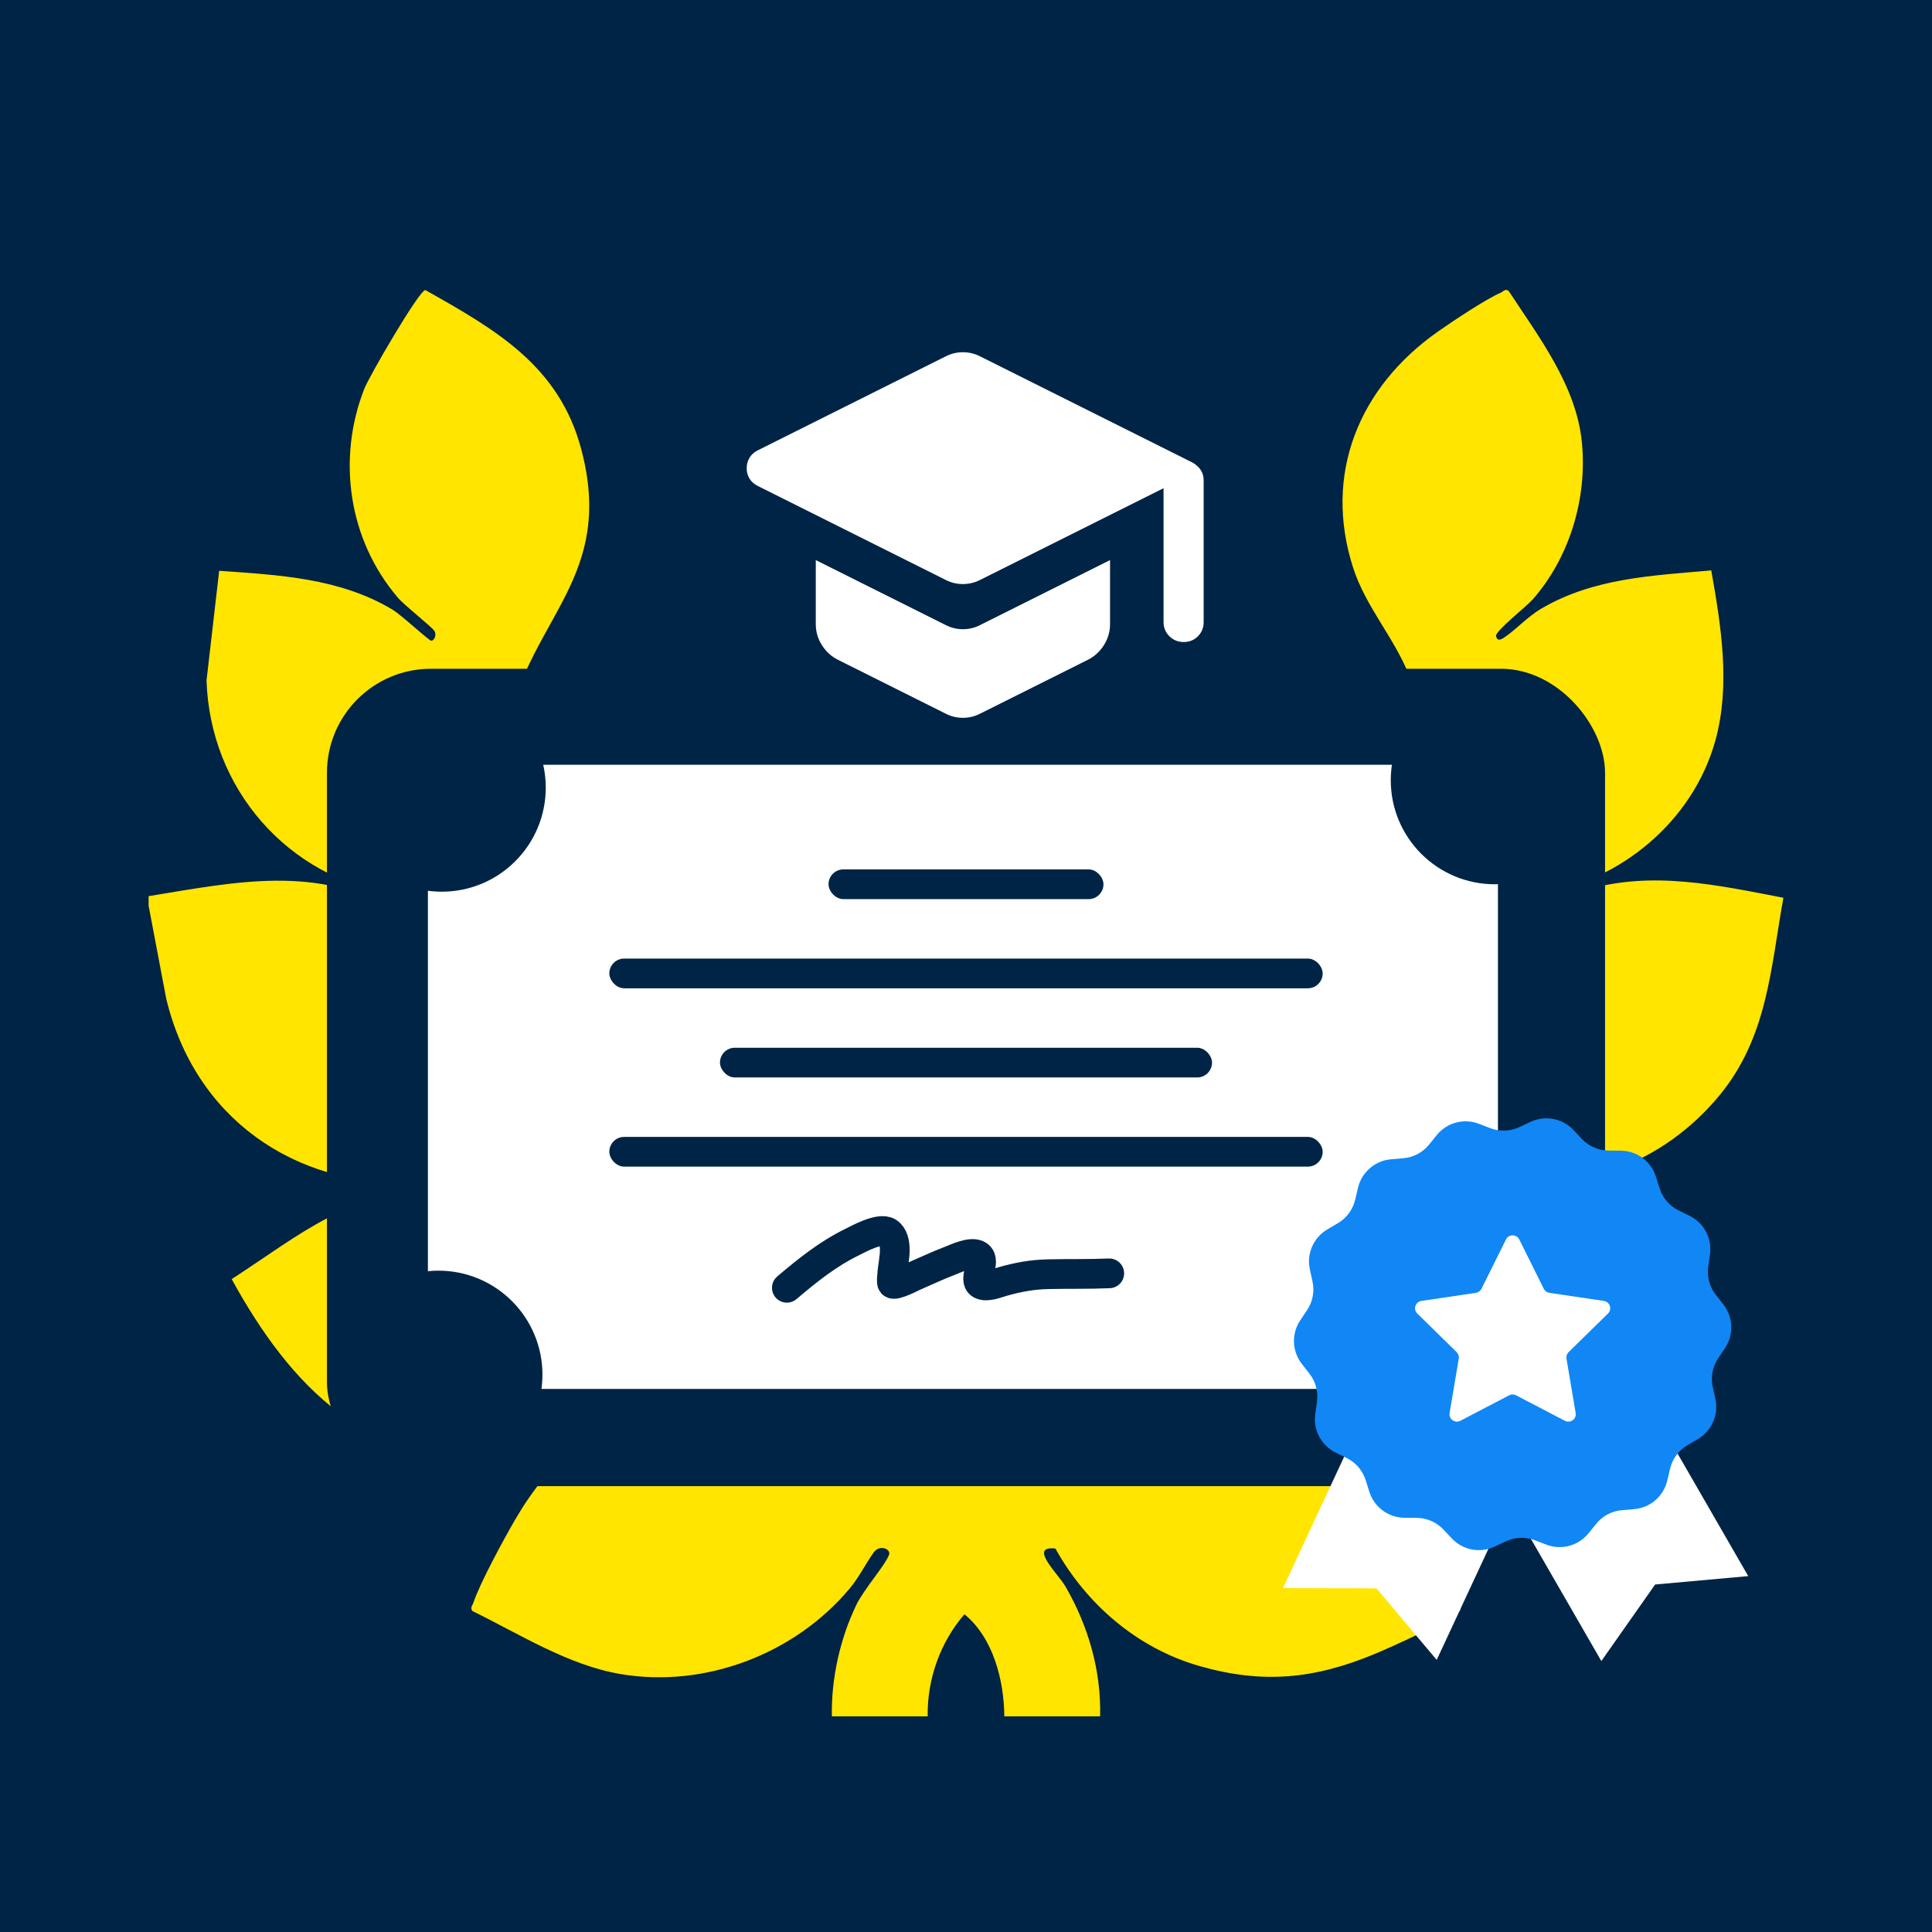 <svg width="260" height="260" viewBox="0 0 260 260" fill="none" xmlns="http://www.w3.org/2000/svg">
<rect width="260" height="260" fill="#002445"/>
<path d="M20.017 120.599C31.526 118.723 42.902 116.221 53.526 122.745L53.113 120.375C38.7 118.137 28.254 106.134 27.795 91.561L29.494 76.815C37.547 77.383 45.703 77.784 52.803 82.03C54.031 82.765 57.71 86.219 58.043 86.23C58.325 86.242 58.818 85.611 58.48 84.945C58.215 84.423 54.508 81.56 53.543 80.429C46.902 72.661 45.312 61.799 49.026 52.321C49.675 50.657 56.333 39.181 57.234 39.032C66.693 44.357 75.257 49.222 78.23 60.48C82.736 77.538 71.687 82.92 68.346 97.407C64.787 112.864 65.31 138.047 71.365 152.81C80.664 175.468 101.327 183.851 121.273 194.833C123.465 196.044 127.368 199.004 129.285 199.744C129.762 199.928 129.882 200.048 130.445 199.888C131.713 199.532 136.959 195.814 138.739 194.833C158.604 183.897 179.13 175.606 188.514 153.109C194.989 137.582 195.85 106.427 189.622 90.855C187.584 85.76 183.802 81.663 182.114 76.453C178.01 63.773 182.929 52.074 193.456 44.661C195.35 43.324 200.011 40.214 201.957 39.394C202.307 39.244 202.559 38.78 203.047 39.175C207.077 45.338 212.105 51.861 212.874 59.447C213.643 67.032 211.238 75.002 206.273 80.659C205.429 81.617 201.211 84.939 201.331 85.588C201.452 86.236 201.848 86.179 202.404 85.811C204.075 84.704 205.498 83.029 207.484 81.87C214.538 77.767 222.356 77.469 230.294 76.763C231.614 84.216 232.906 92.226 230.851 99.645C227.814 110.587 218.017 118.637 206.904 120.375L206.485 122.745C208.81 121.66 211.083 120.461 213.563 119.732C222.39 117.145 231.218 119.13 240 120.817C238.278 130.416 237.853 139.602 231.385 147.428C223.842 156.551 212.472 160.809 200.688 158.818L199.603 160.109C206.457 159.627 213.218 161.795 218.895 165.519L228.767 172.726C223.63 180.116 219.056 188.229 210.779 192.544C201.675 197.289 191.12 197.501 181.833 193.117C179.64 192.085 177.58 190.128 175.783 189.285C174.963 188.9 174.968 188.608 174.257 189.537L181.695 194.116C189.243 199.601 192.417 208.23 196.538 216.24C196.659 216.797 196.24 216.929 195.896 217.181C193.841 218.656 187.533 221.53 184.978 222.592C176.88 225.954 169.963 226.643 161.468 224.221C152.973 221.8 146.16 215.821 142.033 208.397C138.314 207.972 142.418 211.816 143.394 213.515C146.447 218.805 148.204 224.807 148.049 230.98H135.157C135.117 226.138 133.665 220.411 129.79 217.239C126.53 221.014 124.768 225.96 124.843 230.98H111.951C111.848 225.92 113.042 220.566 115.229 215.999C116.227 213.911 119.132 210.646 119.643 209.234C119.924 208.466 118.397 207.806 117.593 208.907C116.468 210.457 115.653 212.207 114.322 213.802C106.952 222.586 94.887 227.222 83.488 225.283C76.457 224.089 69.896 219.895 63.582 216.808C63.221 216.361 63.599 216.034 63.726 215.643C64.564 213.084 67.87 207.003 69.339 204.484C71.669 200.49 74.361 197.094 78.041 194.282L85.738 189.531C85.026 188.665 85.083 188.774 84.24 189.308C78.712 192.802 74.333 195.607 67.48 196.176C49.657 197.644 39.062 186.519 31.181 172.14C40.962 165.772 46.598 160.579 58.893 160.109C59.553 160.086 60.592 160.51 60.385 159.472C59.14 158.026 57.297 159.208 55.874 159.248C39.498 159.718 26.205 150.435 22.359 134.346L20 121.89V120.599H20.017Z" fill="#FFE500"/>
<rect x="44" y="90" width="172" height="110" rx="14" fill="#002445"/>
<rect x="57.586" y="102.916" width="144" height="84" rx="3" fill="white"/>
<path d="M105.891 173.305C108.673 170.953 111.363 168.78 114.653 167.163C115.395 166.799 118.392 165.123 119.505 165.837C120.241 166.309 120.405 167.328 120.415 168.124C120.429 169.323 120.131 170.467 120.06 171.655C120.051 171.807 119.949 172.561 120.086 172.719C120.403 173.087 122.815 171.826 122.984 171.753C124.598 171.057 126.181 170.297 127.826 169.676C128.624 169.375 130.742 168.323 131.649 168.947C132.806 169.741 130.863 172.205 132.009 172.842C132.779 173.271 134.288 172.641 134.98 172.447C137.037 171.867 138.919 171.523 141.065 171.475C143.802 171.414 146.541 171.481 149.278 171.362" stroke="#002445" stroke-width="4" stroke-linecap="round"/>
<circle cx="14" cy="14" r="14" transform="matrix(1 0 0 -1 187.164 119)" fill="#002445"/>
<circle cx="14" cy="14" r="14" transform="matrix(1 0 0 -1 187.164 198)" fill="#002445"/>
<circle cx="14" cy="14" r="14" transform="matrix(1 0 0 -1 45 199)" fill="#002445"/>
<circle cx="14" cy="14" r="14" transform="matrix(1 0 0 -1 45.445 120)" fill="#002445"/>
<rect x="111.5" y="117" width="37" height="4" rx="2" fill="#002445"/>
<rect x="82" y="129" width="96" height="4" rx="2" fill="#002445"/>
<rect x="96.891" y="141" width="66.218" height="4" rx="2" fill="#002445"/>
<rect x="82" y="153" width="96" height="4" rx="2" fill="#002445"/>
<path d="M187.789 181.225L208.477 190.885L193.346 223.381L185.236 213.752L172.657 213.72L187.789 181.225Z" fill="white"/>
<path d="M217.367 181.055L197.599 192.484L215.501 223.536L222.741 213.235L235.269 212.106L217.367 181.055Z" fill="white"/>
<path d="M193.351 152.759C194.715 151.075 197.006 150.461 199.028 151.236L200.562 151.825C201.835 152.313 203.253 152.26 204.486 151.677L205.972 150.976C207.93 150.051 210.259 150.492 211.743 152.067L212.875 153.269C213.809 154.261 215.108 154.828 216.47 154.839L218.119 154.853C220.281 154.87 222.187 156.277 222.84 158.339L223.342 159.921C223.753 161.219 224.676 162.292 225.897 162.894L227.383 163.625C229.322 164.58 230.427 166.673 230.123 168.814L229.889 170.46C229.697 171.807 230.063 173.175 230.902 174.246L231.926 175.554C233.259 177.256 233.347 179.622 232.144 181.419L231.223 182.797C230.465 183.929 230.202 185.321 230.494 186.651L230.849 188.272C231.313 190.385 230.365 192.557 228.501 193.655L227.081 194.492C225.906 195.184 225.064 196.326 224.751 197.653L224.37 199.26C223.872 201.367 222.075 202.915 219.917 203.095L218.281 203.231C216.921 203.345 215.667 204.008 214.808 205.069L213.774 206.347C212.41 208.03 210.119 208.645 208.097 207.87L206.563 207.281C205.29 206.793 203.872 206.846 202.639 207.429L201.153 208.13C199.195 209.055 196.866 208.614 195.382 207.039L194.25 205.837C193.316 204.845 192.017 204.278 190.655 204.267L189.006 204.253C186.844 204.235 184.938 202.829 184.285 200.767L183.783 199.185C183.372 197.887 182.449 196.813 181.228 196.212L179.742 195.48C177.803 194.526 176.698 192.433 177.002 190.292L177.236 188.646C177.428 187.298 177.062 185.931 176.223 184.86L175.199 183.551C173.866 181.85 173.778 179.484 174.981 177.687L175.902 176.309C176.66 175.177 176.923 173.785 176.631 172.455L176.276 170.834C175.812 168.721 176.76 166.548 178.624 165.45L180.044 164.613C181.219 163.921 182.061 162.78 182.374 161.453L182.755 159.846C183.253 157.738 185.05 156.19 187.208 156.011L188.844 155.874C190.204 155.761 191.458 155.098 192.317 154.037L193.351 152.759Z" fill="#1087F5"/>
<path d="M202.667 166.802C203.035 166.062 204.09 166.062 204.458 166.802L207.756 173.44C207.902 173.733 208.182 173.937 208.505 173.985L215.837 175.07C216.655 175.191 216.981 176.195 216.391 176.773L211.097 181.961C210.863 182.19 210.756 182.519 210.811 182.842L212.044 190.151C212.182 190.965 211.328 191.586 210.595 191.203L204.025 187.772C203.735 187.62 203.39 187.62 203.1 187.772L196.53 191.203C195.797 191.586 194.943 190.965 195.081 190.151L196.314 182.842C196.369 182.519 196.262 182.19 196.028 181.961L190.734 176.773C190.144 176.195 190.47 175.191 191.288 175.07L198.62 173.985C198.943 173.937 199.223 173.733 199.369 173.44L202.667 166.802Z" fill="white"/>
<mask id="mask0_2158_218600" style="mask-type:alpha" maskUnits="userSpaceOnUse" x="93" y="36" width="73" height="72">
<rect x="93.586" y="36" width="72" height="72" fill="#D9D9D9"/>
</mask>
<g mask="url(#mask0_2158_218600)">
<path d="M156.584 83.701V65.701L131.984 78.001C131.224 78.401 130.421 78.601 129.577 78.601C128.732 78.601 127.934 78.401 127.184 78.001L101.984 65.401C101.484 65.151 101.109 64.818 100.859 64.402C100.609 63.986 100.484 63.523 100.484 63.014C100.484 62.506 100.609 62.039 100.859 61.614C101.109 61.189 101.484 60.851 101.984 60.601L127.184 48.001C127.563 47.801 127.953 47.651 128.353 47.551C128.753 47.451 129.163 47.401 129.584 47.401C130.005 47.401 130.416 47.451 130.816 47.551C131.216 47.651 131.605 47.801 131.984 48.001L160.484 62.251C160.934 62.501 161.297 62.826 161.572 63.226C161.847 63.626 161.984 64.099 161.984 64.645V83.701C161.984 84.466 161.727 85.108 161.213 85.625C160.698 86.143 160.061 86.401 159.3 86.401C158.54 86.401 157.897 86.143 157.372 85.625C156.847 85.108 156.584 84.466 156.584 83.701ZM127.184 96.001L112.784 88.801C111.884 88.351 111.159 87.691 110.609 86.82C110.059 85.949 109.784 85.01 109.784 84.001V75.376L127.184 84.076C127.945 84.476 128.747 84.676 129.592 84.676C130.437 84.676 131.234 84.476 131.984 84.076L149.384 75.376V84.001C149.384 85.01 149.109 85.949 148.559 86.82C148.009 87.691 147.284 88.351 146.384 88.801L131.984 96.001C131.605 96.201 131.216 96.351 130.816 96.451C130.416 96.551 130.005 96.601 129.584 96.601C129.163 96.601 128.753 96.551 128.353 96.451C127.953 96.351 127.563 96.201 127.184 96.001Z" fill="white"/>
</g>
</svg>
